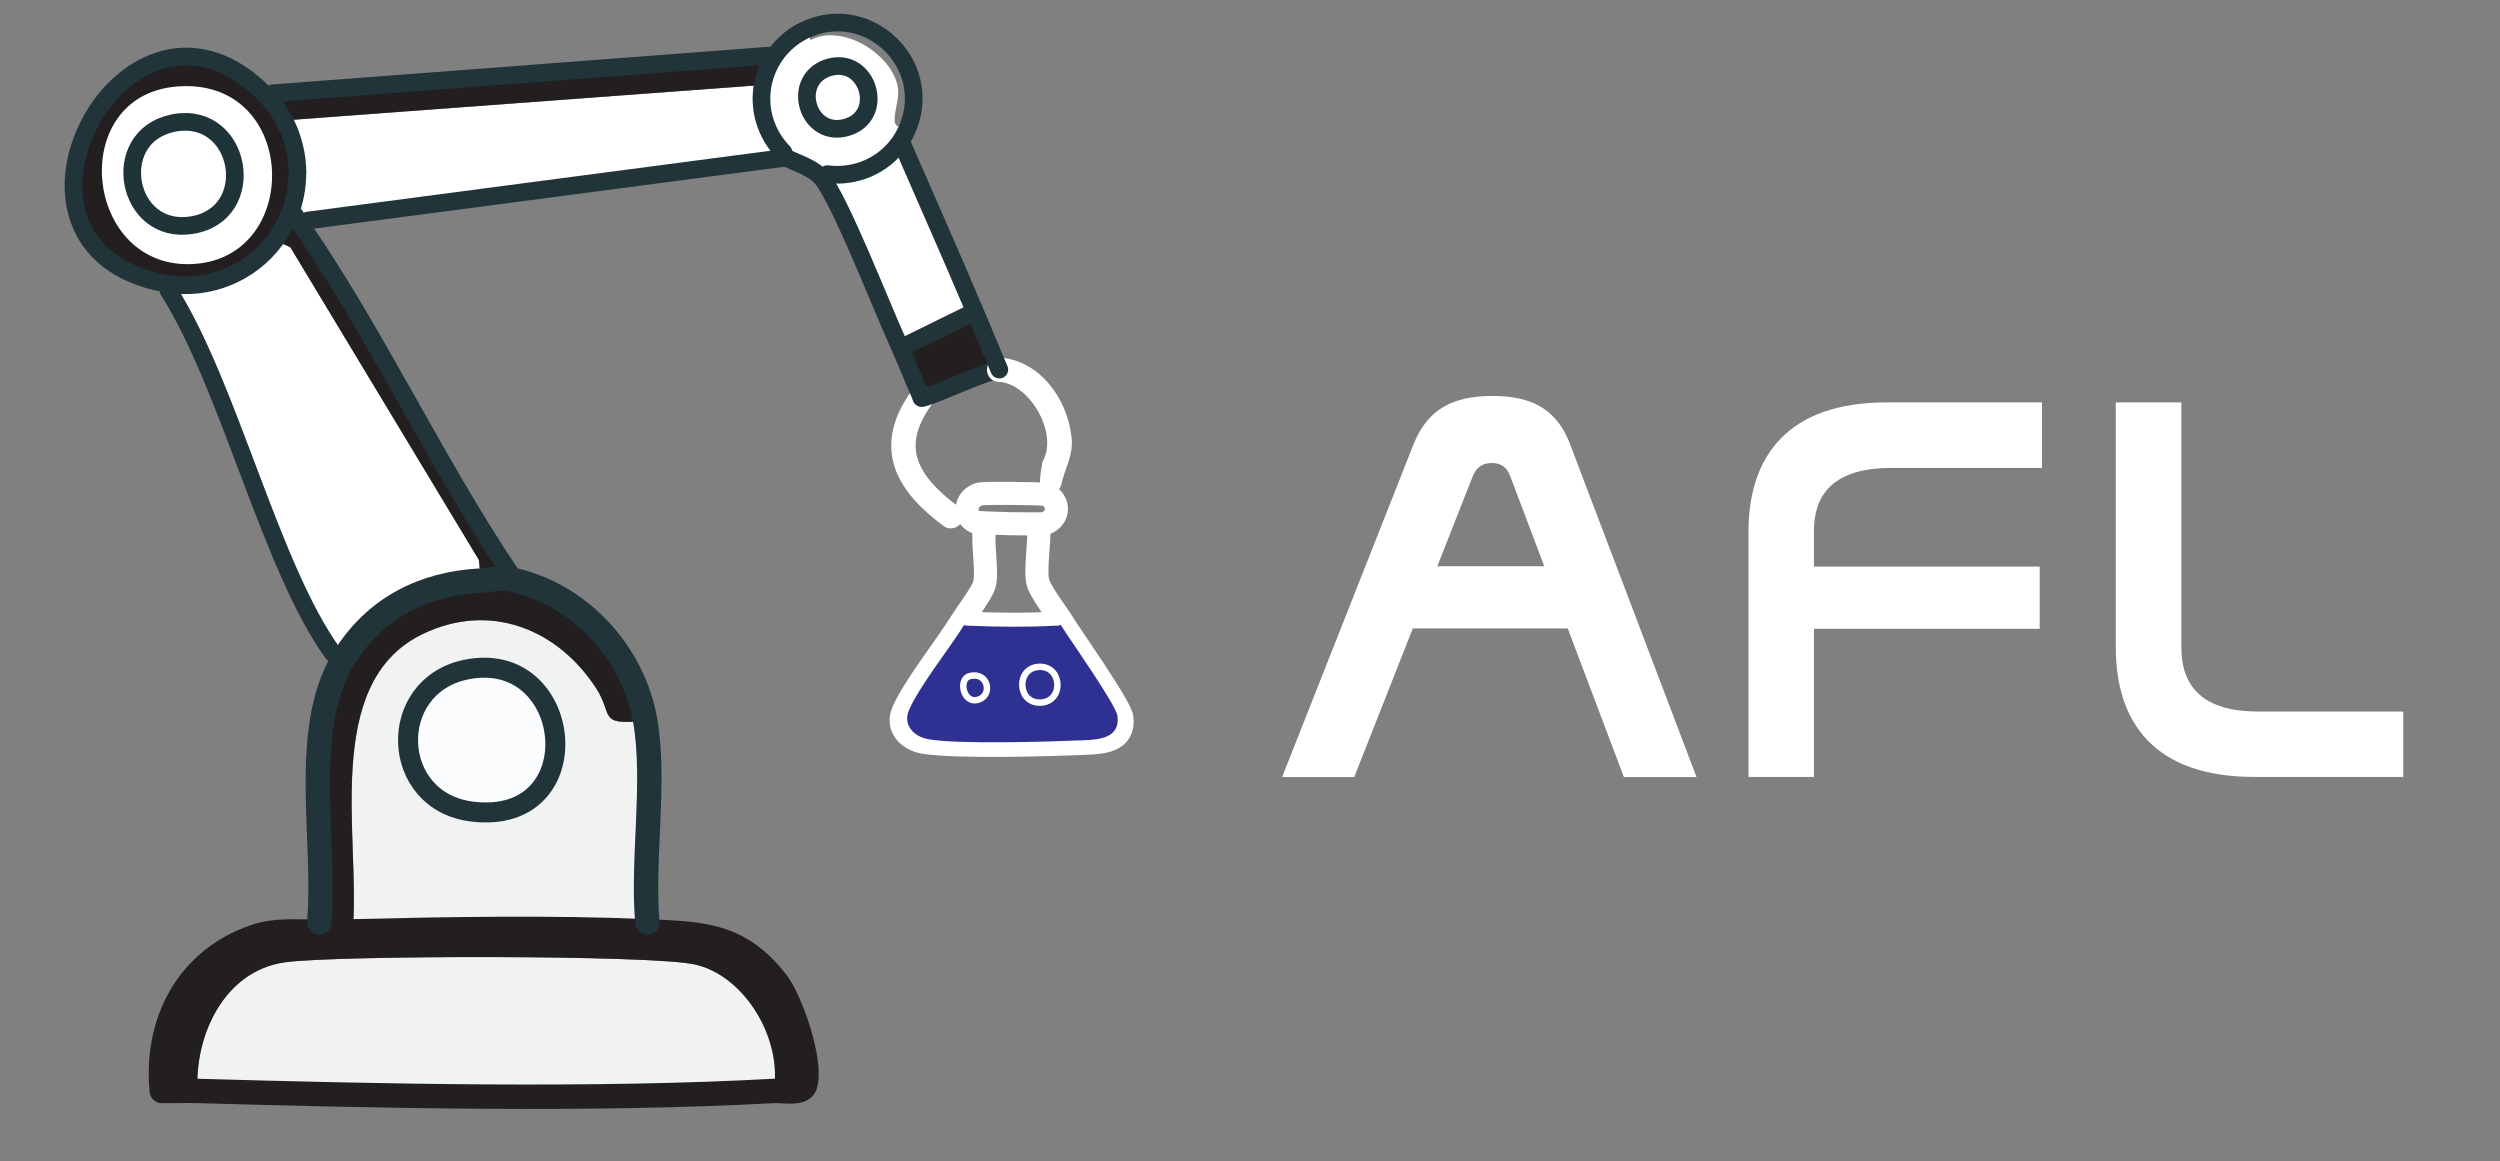 <?xml version="1.0" encoding="UTF-8"?>
<svg id="automation_text_light" xmlns="http://www.w3.org/2000/svg" viewBox="0 0 193.78 90"><rect x="0" y="0" width="193.78" height="90" fill="#808080" stroke="none"/>
  <defs>
    <style>
      .cls-1 {
        fill: #fafcfd;
        stroke-width: 1.55px;
      }

      .cls-1, .cls-2, .cls-3, .cls-4, .cls-5, .cls-6, .cls-7, .cls-8, .cls-9 {
        stroke-linecap: round;
        stroke-linejoin: round;
      }

      .cls-1, .cls-2, .cls-7 {
        stroke: #203439;
      }

      .cls-10 {
        fill: #231f20;
      }

      .cls-2, .cls-3, .cls-6, .cls-7, .cls-8 {
        fill: none;
      }

      .cls-2, .cls-3, .cls-8 {
        stroke-width: 1.89px;
      }

      .cls-3, .cls-11, .cls-5, .cls-6 {
        stroke: #fff;
      }

      .cls-4 {
        stroke: #20353a;
      }

      .cls-4, .cls-7, .cls-9 {
        stroke-width: 1.37px;
      }

      .cls-4, .cls-12, .cls-9 {
        fill: #fff;
      }

      .cls-11 {
        stroke-miterlimit: 10;
      }

      .cls-11, .cls-5 {
        stroke-width: .5px;
      }

      .cls-11, .cls-5, .cls-13 {
        fill: #2e3192;
      }

      .cls-14 {
        fill: #f1f2f2;
      }

      .cls-6 {
        stroke-width: 1.79px;
      }

      .cls-8 {
        stroke: #231f20;
      }

      .cls-9 {
        stroke: #1f3439;
      }
    </style>
  </defs>
  <path class="cls-12" d="M104.97,60.23h-5.59l10.19-25.8c1.08-2.71,3.05-3.74,6.11-3.74s4.99,1.03,6.02,3.74l9.8,25.8h-5.63l-8.82-23.35c-.26-.69-.73-.99-1.42-.99s-1.16.3-1.46.99l-9.2,23.35Z"/>
  <path class="cls-12" d="M158.28,31.2v5.07h-11.7c-4.6,0-5.98,2.19-5.98,4.9v2.75h17.5v4.82h-17.5v11.48h-5.07v-19.01c0-5.8,3.01-10.02,10.71-10.02h12.04Z"/>
  <path class="cls-12" d="M169.08,31.2v18.96c0,2.79,1.38,4.99,5.93,4.99h11.27v5.07h-11.57c-7.7,0-10.71-4.21-10.71-10.02v-19.01h5.07Z"/>
  <path class="cls-12" d="M106.12,43.89,106.12,48.71,106.12,43.89h17.5v4.82h-17.5"/>
  <g>
    <path class="cls-6" d="M81.05,40.57c1.1-.44,1.13-1.81,0-2.24-.24-.09-4.74-.12-5.05-.05-1.19.28-1.42,1.71-.39,2.18.25.11,5.19.21,5.44.11Z"/>
    <path class="cls-6" d="M74.9,48.3c2.09.1,4.86.13,6.94,0"/>
    <path class="cls-6" d="M80.52,40.88c.08,1.04-.31,3.35-.07,4.26.2.75,1.41,2.3,1.88,3.06.77,1.24,4.52,6.53,4.63,7.44.22,1.82-1.52,1.92-2.76,1.97-2.76.12-10.2.34-12.62-.08-1.18-.21-2.1-1.16-1.58-2.37.83-1.93,3.27-4.98,4.49-6.94.45-.72,1.56-2.18,1.79-2.85.31-.89-.17-3.36.03-4.42"/>
    <g>
      <g id="Generative_Object" data-name="Generative Object">
        <g>
          <path class="cls-14" d="M59.96,84.56c-13.9.77-30.64.4-44.66,0-.22-4.32,2.07-9.31,6.78-9.97,3.88-.54,28.43-.59,31.79.17,3.93.89,6.8,5.88,6.09,9.8Z"/>
          <path class="cls-12" d="M26.64,51.04s-.06.1-.09.15c-.43-.37-.4-.06-.74-.53-4.85-6.7-8.02-20.71-12.76-28.14l-.07-.53c-.06,0-.12-.02-.18-.03.06.01.12.02.18.03,3.19.52,6.41-.79,8.34-3.38l1.18.55,14.61,24.23.17,1.6c-4.44.21-8.26,2.13-10.65,6.04Z"/>
          <path class="cls-12" d="M59.12,6.58c-.35,1.91.25,3.83,1.61,5.23l.16.42-37,4.87-.68.18c-.13-.19-.23-.4-.36-.59l-.37-.17c.38-.99.57-2.03.57-3.08,0-1.42-.36-2.84-1.03-4.1l37.1-2.75Z"/>
          <path class="cls-10" d="M27.33,72.19c7.32-.18,15.55-.32,22.82,0,4.22.19,7.14.18,10.06,3.95,1.11,1.44,2.8,6.35,2.17,8.03-.25.67-1.71.35-2.41.39.71-3.92-2.16-8.9-6.09-9.8-3.37-.76-27.92-.72-31.79-.17-4.71.66-7,5.64-6.78,9.97-.92-.03-1.85.02-2.76,0-.52-5.32,1.99-10.18,7.22-11.96,1.72-.59,3.27-.33,5-.41.85-.04,1.72.02,2.57,0Z"/>
          <path class="cls-10" d="M69.55,26.47l.6-.15,4.91-1.92.51-.25c-.02-.05-.04-.11-.07-.16.02.05.04.11.07.16.61,1.45,1.21,2.9,1.82,4.34l.07.16c-.05,0-.11.06-.17.06-.85.04-5.57,2.26-5.86,2.13l-.07-.16c-.62-1.39-1.17-2.83-1.8-4.22Z"/>
          <g>
            <path class="cls-14" d="M50.01,55.86c.83,4.74-.26,10.76.17,15.64l-.02.69c-7.28-.32-15.51-.18-22.82,0,.66-7.03-2.46-19.21,5.4-23.03,5.22-2.53,10.5-.42,13.49,4.21,1.34,2.07.08,2.9,3.78,2.49Z"/>
            <path class="cls-1" d="M36.09,51.91c8.44-1.77,9.88,12.13.52,11-6.41-.77-6.69-9.7-.52-11Z"/>
          </g>
          <g>
            <path class="cls-12" d="M62.66,2.21l.15.9c2.49-1.33,6.37,1.1,6.79,3.69.22,1.34-1.15,3.52.82,2.97-.18.46-.41.89-.69,1.29l.21.12c1.85,4.27,3.75,8.52,5.56,12.81.02.05.04.11.07.16l-.51.25-4.91,1.92-.6.15c-1.19-2.6-4.43-10.93-5.85-12.64-.66-.8-1.91-1.17-2.82-1.6l-.16-.42c-1.35-1.39-1.96-3.31-1.61-5.23.15-.79.44-1.53.89-2.19.65-.98,1.57-1.73,2.65-2.18Z"/>
            <path class="cls-4" d="M64.08,5.29c.07-.03.14-.05.21-.07,3.01-.85,4.39,3.79,1.31,4.66-2.97.84-4.33-3.55-1.51-4.6Z"/>
          </g>
          <g>
            <path class="cls-10" d="M60.01,4.39c-.44.67-.74,1.41-.89,2.19l-37.1,2.75c.67,1.25,1.03,2.67,1.03,4.1,0,1.05-.2,2.1-.57,3.08l.37.17c.13.19.23.4.36.59,5.85,8.42,10.49,18.42,16.23,27l.11.63c5.33,1.1,9.52,5.67,10.45,10.96-3.7.4-2.44-.42-3.78-2.49-2.99-4.63-8.27-6.75-13.49-4.21-7.86,3.82-4.74,15.99-5.4,23.03-.85.02-1.72-.04-2.57,0l-.02-.69c.57-6.19-1.45-14.78,1.81-20.31.03-.05.06-.1.09-.15,2.39-3.91,6.2-5.83,10.65-6.04l-.17-1.6-14.61-24.23-1.18-.55c-1.93,2.59-5.15,3.89-8.34,3.38-.06,0-.12-.02-.18-.03-15.17-2.79-2.93-25.66,7.8-14.58l.53-.16,38.49-2.92.38.08Z"/>
            <g>
              <path class="cls-12" d="M13.66,6.71c9.43-.82,9.88,13.21,1.37,13.75s-9.94-13-1.37-13.75Z"/>
              <path class="cls-9" d="M13.38,9.55c.07-.01.13-.03.2-.04,5.19-.86,6.54,7.08,1.3,7.94-5.12.84-6.53-6.83-1.5-7.9Z"/>
            </g>
          </g>
        </g>
        <g>
          <line class="cls-7" x1="59.63" y1="4.31" x2="21.14" y2="7.23"/>
          <path class="cls-7" d="M13.06,22.52c4.73,7.43,7.9,21.44,12.76,28.14"/>
          <path class="cls-7" d="M64.13,13.5c2.18.27,4.32-.64,5.6-2.44.28-.4.51-.83.69-1.29,1.86-4.82-2.99-9.54-7.76-7.56-1.08.45-2,1.2-2.65,2.18-.44.67-.74,1.41-.89,2.19-.35,1.91.25,3.83,1.61,5.23"/>
          <path class="cls-8" d="M12.54,84.56c-.52-5.32,1.99-10.18,7.22-11.96,1.72-.59,3.27-.33,5-.41.85-.04,1.72.02,2.57,0,7.32-.18,15.55-.32,22.82,0,4.22.19,7.14.18,10.06,3.95,1.11,1.44,2.8,6.35,2.17,8.03-.25.67-1.71.35-2.41.39-13.9.77-30.64.4-44.66,0-.92-.03-1.85.02-2.76,0Z"/>
          <path class="cls-3" d="M71.42,30.85c-2.74,3.83-1.15,6.61,2.28,9.16"/>
          <path class="cls-7" d="M77.45,28.65l-.17.06c-.85.04-5.57,2.26-5.86,2.13"/>
          <path class="cls-12" d="M77.48,27.71c3.11.23,5.21,3.16,5.56,6.05.23,1.43-.49,2.49-.79,3.84-.17.53-.76,1.07-1.32.7-.57-.48-.22-1.79-.13-2.5,1.28-2.14-.96-6.08-3.38-6.2-1.25-.04-1.21-1.91.05-1.89h0Z"/>
          <path class="cls-2" d="M50.18,71.5c-.43-4.88.66-10.89-.17-15.64-.92-5.29-5.12-9.86-10.45-10.96-.87-.18-1.43.06-2.27.1-4.44.21-8.26,2.13-10.65,6.04-.03.05-.06.1-.09.15-3.26,5.53-1.24,14.12-1.81,20.31"/>
          <path class="cls-7" d="M23.89,17.09l37-4.87c.91.43,2.16.8,2.82,1.6,1.42,1.71,4.66,10.04,5.85,12.64.63,1.39,1.18,2.82,1.8,4.22l.07.16"/>
          <line class="cls-7" x1="75.06" y1="24.4" x2="70.15" y2="26.81"/>
          <path class="cls-7" d="M69.94,11.18c1.85,4.27,3.75,8.52,5.56,12.81.02.05.04.11.07.16.61,1.45,1.21,2.9,1.82,4.34l.07.16"/>
          <path class="cls-7" d="M39.45,44.28c-5.75-8.58-10.38-18.58-16.23-27-.13-.19-.23-.4-.36-.59"/>
          <path class="cls-7" d="M23.06,13.43c0-1.42-.36-2.84-1.03-4.1-.38-.71-.86-1.36-1.42-1.94C9.88-3.69-2.37,19.18,12.8,21.97c.06.01.12.02.18.03,3.19.52,6.41-.79,8.34-3.38.48-.65.87-1.35,1.16-2.11.38-.99.57-2.03.57-3.08Z"/>
        </g>
      </g>
      <g>
        <path class="cls-13" d="M74.73,48.43c.11.1.25.06.38.07,2,.09,4.63.12,6.62,0,.16-.01.34.05.47-.09.74,1.18,4.31,6.22,4.42,7.09.21,1.73-1.45,1.83-2.63,1.88-2.63.11-9.72.33-12.03-.08-1.12-.2-2-1.1-1.5-2.26.79-1.84,3.12-4.75,4.28-6.61Z"/>
        <path class="cls-11" d="M75.15,52.41c1.4-.38,1.82,1.4.75,1.8-1.22.47-1.66-1.56-.75-1.8Z"/>
        <path class="cls-5" d="M80.53,51.69c1.81-.09,1.96,2.68.14,2.77s-1.95-2.68-.14-2.77Z"/>
      </g>
    </g>
  </g>
</svg>